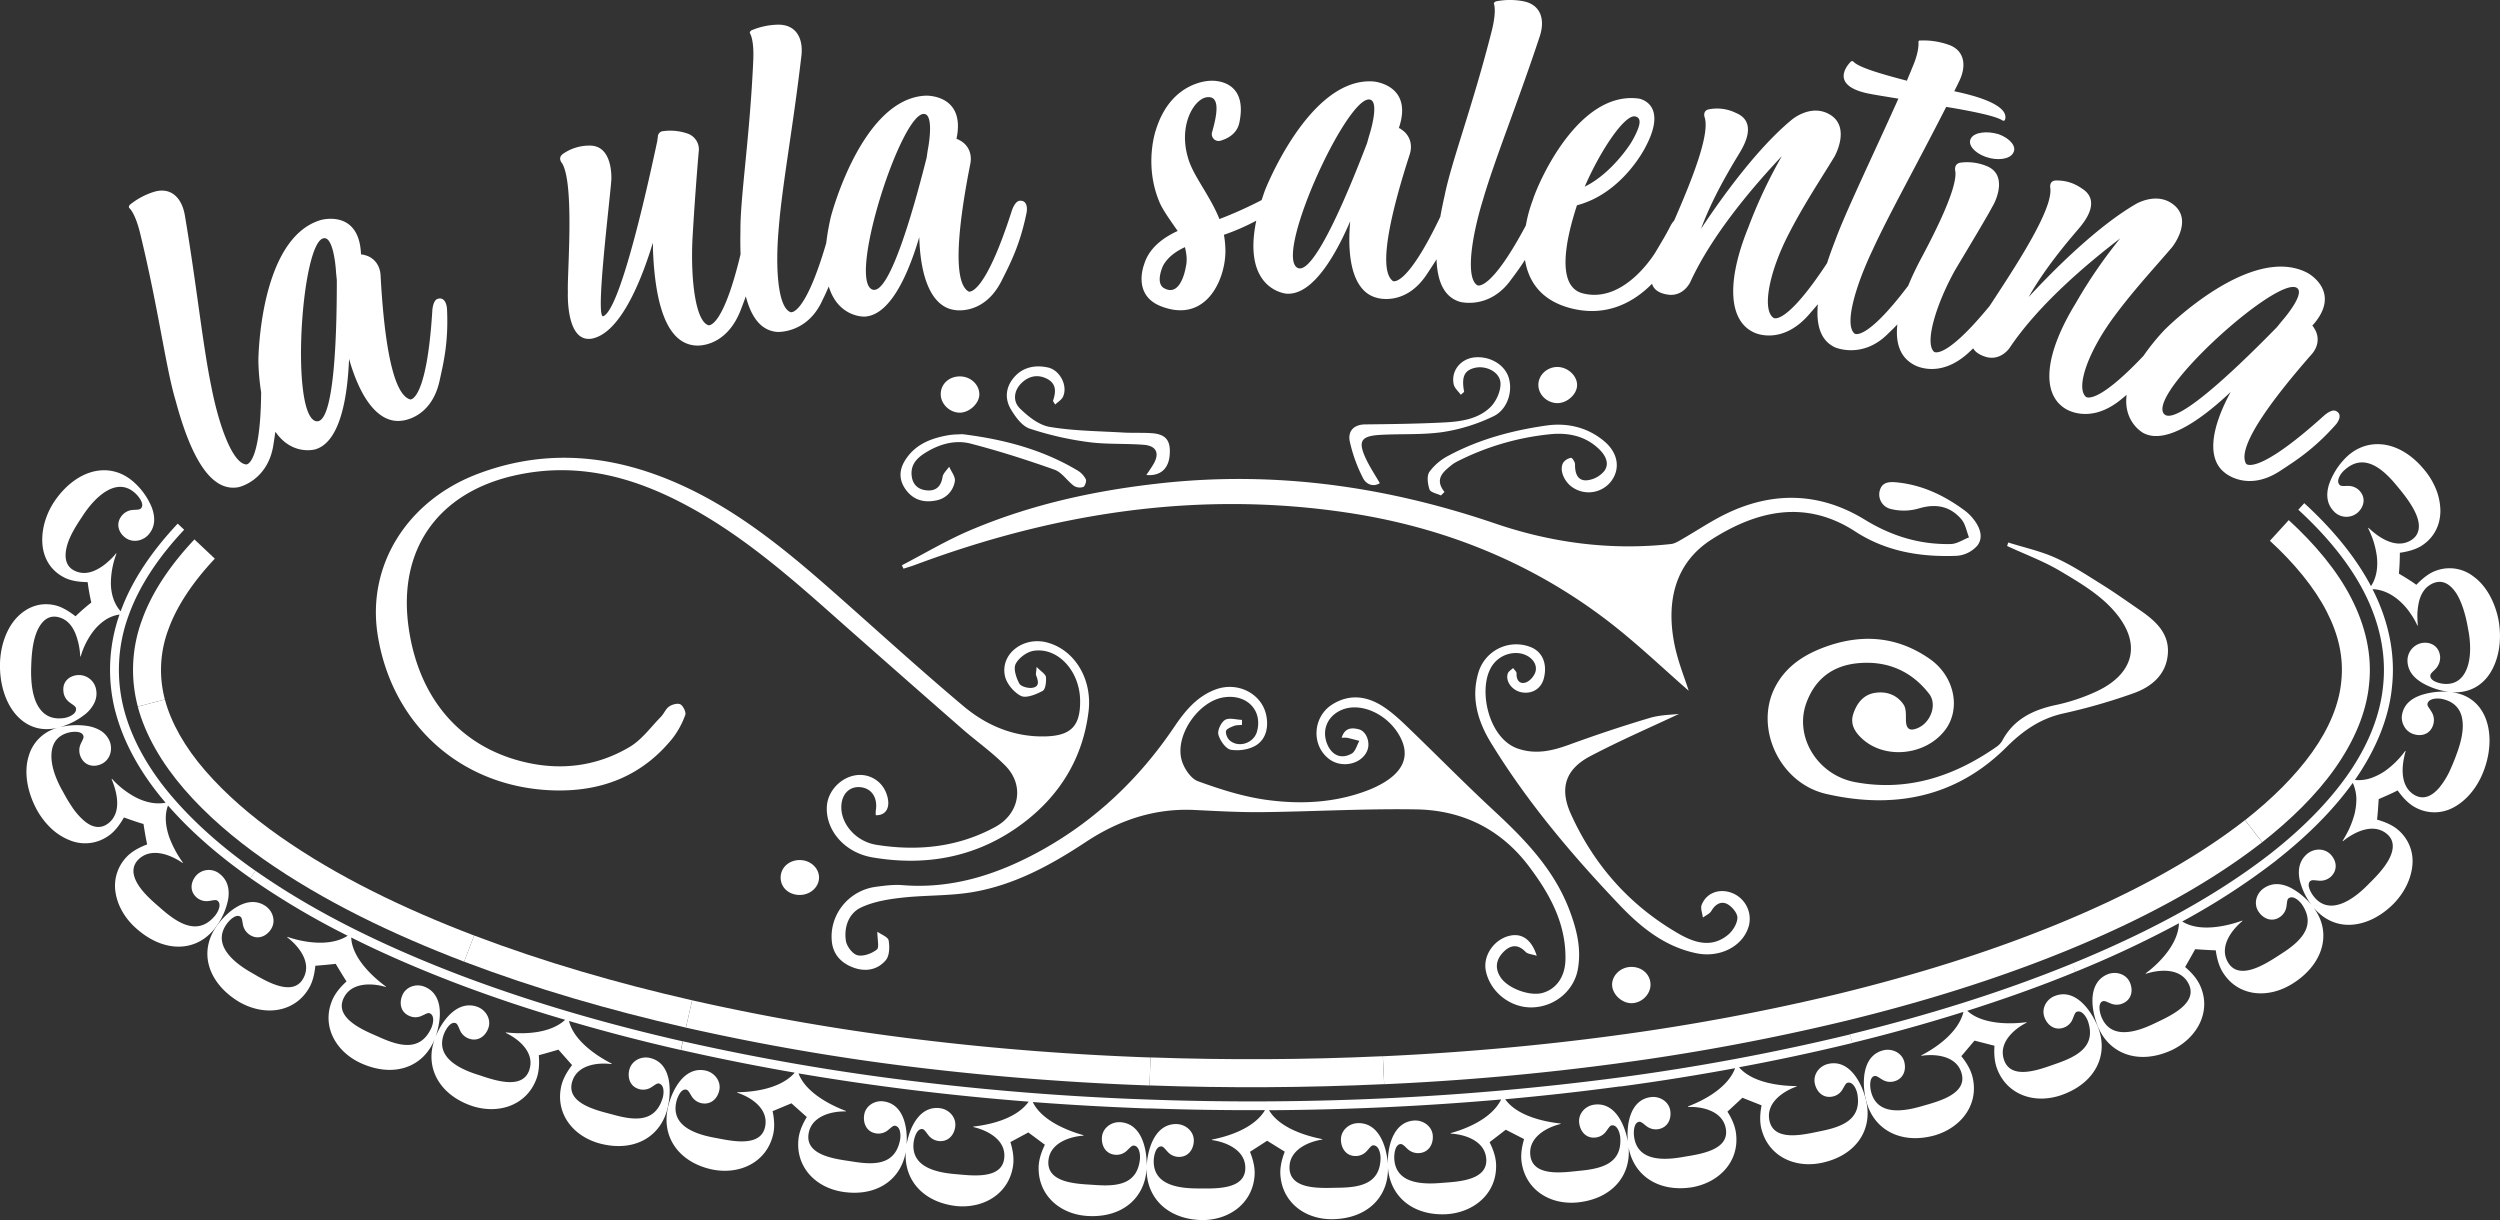 <?xml version="1.0" encoding="UTF-8"?> <svg xmlns="http://www.w3.org/2000/svg" viewBox="0 0 1501.17 732.63"><rect x="0" y="0" width="1501.17" height="732.63" fill="#333333" stroke="none"/><defs><style>.a{fill:#fff;}</style></defs><title>logo la ula salentina bianco Risorsa 1</title><path class="a" d="M226.75,381c8.49,54.34,50.49,91.8,105.35,93.59,28.83.94,53.42-8.47,71.83-31.37a51.62,51.62,0,0,0,7.55-13.92c.62-1.63-1.27-5.44-2.88-6.33s-5,0-6.8,1.27c-2.09,1.43-3.11,4.31-4.95,6.19-6.06,6.16-11.4,13.68-18.62,18C358,460.47,335.71,463,313,457.11c-37.77-9.72-61.88-38.89-67.67-80.58-6.44-46.34,17.37-80.24,62.82-90.82,34.68-8.08,66.73-1,97.73,14.47,36.29,18.11,66.45,44.44,96.45,71.11q37.67,33.33,75.52,66.43c8.61,7.51,18.07,14.11,26,22.24,11.45,11.74,8.26,28.71-6.23,36.6-22.41,12.2-46.5,14.65-71.26,10.74-12.3-1.94-21.18-12.29-21.18-22.57,0-7.62,4.65-12.6,11.29-12.07,6.87.55,10.72,6.33,9.41,14.1a15.9,15.9,0,0,0,0,2.76c6.69.19,9.28-5.51,6.28-13.27a16.78,16.78,0,0,0-17.9-10.79c-9.25,1.18-17.08,9.34-17.74,18.49-1,14.27,10.37,28,27.37,30.89,33.31,5.68,64.42-.51,91.42-21.32,21.62-16.66,35-38.87,38.33-66.31,2.37-19.54-8.43-37-24.79-41.39-14.17-3.83-28.16,6.61-25.46,19.92.94,4.66,5.37,10,9.66,12.14,3.15,1.53,9.07-.9,13-3,1.77-.93,2.27-5.53,2-8.33-.17-1.74-2.83-3.23-5.59-6.1-.24,3.22-.61,4.25-.32,5,1.16,3.12,2.4,6.72-2.07,7.52-2.53.49-7-.69-8-2.51-1.86-3.48-3.67-8.86-2.19-11.78,1.81-3.63,6.76-7.29,10.81-7.9,14.59-2.2,27.6,12.15,27.89,29.65.25,15.33-5.3,21.26-20.54,21.74-18.66.57-35.08-6.22-49-17.73-25.3-21.24-49.74-43.51-74.48-65.4-29.34-26-59.1-51.23-95.24-67.68-40.09-18.24-80.9-22.6-122.67-6.73C244.24,300.82,220.3,339.66,226.75,381Z"></path><path class="a" d="M549.19,339.31c84.15-31.44,170.53-44.92,260.06-31.44,56.59,8.51,108.57,29.07,154.36,63.59,18.41,13.9,35.17,30.11,50.41,43.31-2.4-7.68-6.82-18.25-8.83-29.28-4.58-24.8.71-47.72,22.82-61.72,27.07-17.18,56.21-24,86-4.63,18.63,12.12,39.51,15.48,61.15,14.6a18.22,18.22,0,0,0,12.13-6.08c3.79-4.8,1.72-10.72-1.92-15.47a28.22,28.22,0,0,0-5.64-5.65c-11.89-8.78-24.78-15.07-39.72-16.78-4.67-.54-9.4-.77-11.09,4.23-.09.29-.18.58-.25.87a8.92,8.92,0,0,0,6.61,10.74,32.07,32.07,0,0,0,16.7-.23c10.29-3.13,18.91-1.56,25.77,6.44,2.45,2.86,3.1,7.2,4.56,10.86-3.62,1.4-7.21,3.92-10.86,4-18.62.42-35.56-4.73-51.62-14.58-26.62-16.33-54.66-17.3-82.81-3.85-9.39,4.48-18.07,10.41-27.13,15.59-2,1.17-4.25,2.58-6.49,2.83-36.07,4-71.49-.69-105.42-12.26-65.15-22.21-131.38-31.71-200-24.33-39.84,4.29-78.57,12.67-115.45,28.36-14.13,6-27.37,13.93-41,21,.35.68.67,1.37,1,2.05C544.75,340.76,547,340.12,549.19,339.31Z"></path><path class="a" d="M541.91,531.5c-5.29-.43-10.71.3-16,1-16.27,2.16-28,16.71-26.43,32.78.8,8,5.82,13.17,13.18,15.8s14.45,1.19,19.26-4.56c2.23-2.67,2.35-8,1.67-11.84-.37-2.07-4.4-3.5-6.78-5.22,0,4.7,1.27,9.59-.32,10.74-3.09,2.39-8.12,4.26-11.62,3.39-2.95-.72-6.46-5.39-6.95-8.72-1.22-8.15,1.71-16.46,9.09-19.94s16-4.93,24.24-5.86c14.14-1.62,28.59-1,42.59-3.36,25.08-4.23,47-16.14,68.08-30.07,19.6-13,41.2-20.43,65.2-19.28,13.58.65,27.19,1.45,40.78,1.3,30.85-.35,61.7-2.16,92.52-1.65,27.59.46,50.8,11.79,67.74,34.31,12.47,16.55,22.24,34.23,21.85,55.77-.19,10.43-5.45,17.79-13.75,20.12-7.66,2.14-20.91-2.68-25.29-9.48-3.51-5.44-2.57-10.69,1.87-15.17,4.22-4.23,8.6-4.76,13.22,0,1.3,1.34,3.9,1.42,6.71,2.34-3.14-9.94-9.13-13.81-16.57-11.94-9.35,2.37-15.83,12.08-14,21,2.55,12.51,14.37,22,27.25,21.95,13.85-.08,25.65-9.85,28-22.93,2.24-12.42-.74-24.13-5.05-35.5-9.21-24.34-26.69-42.4-45.37-59.72-17.8-16.5-34.8-33.86-52.31-50.67-4.7-4.52-9.61-9-15.12-12.43-9.44-5.8-19.5-6.93-29.5-.74-11.85,7.36-12.91,24.59-2,32.85,7.6,5.78,19.53,3.13,22.91-5.09,1.95-4.75-.45-11.56-5.05-12.75-4.11-1.06-8.44-1.13-10.34,5.1a18.63,18.63,0,0,1,3.34,0c2.44.54,4.86,1.21,7.29,1.84-1.5,2.65-2.36,6.39-4.61,7.65-6.36,3.55-11.88,1-14.67-5.66-3.56-8.55.25-17.25,9.1-20.76,11.93-4.72,28.58,3.52,35.24,17.52,5.2,10.91,1,20.24-12.54,27.53a62.34,62.34,0,0,1-6.58,3.07c-20,7.88-40.93,8.93-61.71,6.07-14-1.92-27.79-6.33-41.12-11.18-4.26-1.54-8.28-7.57-9.72-12.35-4.44-14.76,9.72-35.52,25-38,13.87-2.25,23.65,7.68,20.16,20.47-1.92,7-11,10.08-16.41,5.35-1.4-1.23-2.53-3.92-2.19-5.61.27-1.31,2.93-2.37,4.72-3.06,1.48-.57,3.22-.44,4.85-.63v-3c-3.46-.15-7.77-1.46-10.16,0s-4.71,6.35-4,8.87c1,3.6,4.49,8.57,7.53,9.06,4.92.83,11.32-.17,15.45-2.9,5.94-4,7.27-11.3,5.62-18.4-3-12.67-17.14-19.65-30-15-11.61,4.2-18.79,13.2-25.41,23-20.58,30.44-46.66,55.3-78.66,73.24C600.21,524.63,572.47,534,541.91,531.5Z"></path><path class="a" d="M1257.08,416a114.62,114.62,0,0,1-22,7.2c-13.89,2.88-25.67,8.34-32.73,21.44a11.48,11.48,0,0,1-3.43,3.74c-25.62,17.86-53.59,27.13-85,21.25-22.69-4.25-36.6-27.34-29.29-47.46,5.33-14.71,16.14-22.73,31.65-24,17.27-1.42,31.62,4.9,42.11,18.47,4.94,6.39.92,17-6.43,20.34-5.31,2.44-7.52.78-7.52-5,0-3,.14-6.67-1.42-8.92-4-5.88-10.29-8.11-17.26-7s-10.84,6.35-12.9,12.54c-2.12,6.37,1.1,11.26,5.74,15.37,13.59,12,37.19,9.62,48.91-5,10.24-12.73,6.4-32.73-8.76-43.31-18.88-13.19-39.51-15.2-61.08-7.81-13.69,4.69-25.61,12.09-32.21,25.6-11.77,24.12,3.21,56.86,31.1,63.27,40.32,9.28,77.85,2.27,108.22-28.06,10-9.95,20.45-17.24,34.38-20.3a352.44,352.44,0,0,0,41.74-12c10.95-3.85,19.91-11.2,20.83-23.85.9-12.41-7.57-19.81-16.85-26.19-7.58-5.21-15.08-10.56-22.88-15.42-9-5.62-18-11.57-27.68-15.92-9-4.07-18.93-6.23-28.44-9.23l-.67,2.1c10.74,5,21.94,9.11,32,15.11,11.13,6.63,22.86,13.55,31.41,23C1286.86,386,1281.83,405.29,1257.08,416Z"></path><path class="a" d="M1050.2,555.65a16.72,16.72,0,0,0-10.94-19.73c-7.38-2.46-14.78.46-17.47,7.46-.82,2.13.44,5,.74,7.6,1.75-1.33,4.16-2.31,5.16-4.08,2.3-4,5.84-6,9.57-4,2.84,1.55,6.12,5.53,6,8.29-.15,3.51-2.78,7.79-5.64,10.15-9.88,8.12-20.24,4.74-29.81-.78-29.26-16.89-50.69-41.13-64.56-71.81-7-15.49-3.23-26.9,11.77-34.76,17.89-9.4,36.51-17.45,53.2-25.31-4.26.54-11.2.51-17.64,2.44-16.22,4.81-32.31,10.21-48.22,16-10.29,3.75-20.23,6.12-31.08,2.34-17.2-6-23.6-34.31-16.26-48.06a17.09,17.09,0,0,1,17.68-9.09c6,1,10.63,5.74,9.36,10.85-.66,2.65-3.39,5.82-5.89,6.65-3.52,1.19-5.73-1.28-5.52-5.45.06-1-1.35-2.15-2.09-3.23-1.1,1.09-2.77,2-3.19,3.3-1.55,4.85,2.83,10.42,8.61,11.34,6.36,1,11.6-2.45,13.11-8.67,2.14-8.83-1.05-16-8.35-18.69-.68-.25-1.37-.48-2.07-.67a23.65,23.65,0,0,0-29.06,16.57c-4.36,15.07-.12,29,7.64,41.68,21.77,35.58,48.58,67.29,77.24,97.41,12.76,13.4,27.15,25.07,46.15,29C1033,575.38,1047,568,1050.2,555.65Z"></path><path class="a" d="M867.09,253.67c-15.77.81-31.57,1-47.37,1.17-7.05.1-10.41,4.25-9.25,10.1a90.65,90.65,0,0,0,8,22.18c1.62,3.29,5.8,5.71,10.07,3-3-5.16-6.11-9.83-8.43-14.83-4.82-10.39-2.92-13.5,8.71-14.16,12.62-.74,25.43.11,37.84-1.74a107.19,107.19,0,0,0,30.18-9.46c8.71-4.22,11.86-15.76,8.8-24-2.74-7.34-11.26-12.15-20.11-11.34-8.45.78-14.4,8.14-12.61,16.25.5,2.27,2.79,4.15,4.25,6.21l2-1.74c-1.67-9,.05-12.86,6.33-14.41,6.86-1.65,15.33,2.5,15.51,9.35.13,4.79-2.63,10.88-6.14,14.29C887.42,251.76,877.09,253.15,867.09,253.67Z"></path><path class="a" d="M858.3,283.35c-1.68,2.48-1,7.34.09,10.59.63,1.77,4.47,2.42,6.86,3.57l2.12-2.11c-5.86-7.34-1.37-11.59,3.63-15.64a20.66,20.66,0,0,1,3.61-2.45,157.91,157.91,0,0,1,56.12-16.56c10.92-1.13,21.38,1,29.66,9.12,3.69,3.64,6.25,8.54,2.9,13a15.73,15.73,0,0,1-10.53,5.55c-5.68.32-7.09-4.47-7-9.68,0-1.34-1.74-3.93-2.37-3.83a7.3,7.3,0,0,0-4.54,2.66c-2.86,4.17.23,11.87,5.85,15.36a17.1,17.1,0,0,0,22.79-4c5.58-7.5,4.15-16.91-4.12-23.91-10.07-8.5-22.34-11.29-34.86-9.5-20.44,2.92-40.4,8.26-58.76,18.11A32.76,32.76,0,0,0,858.3,283.35Z"></path><path class="a" d="M609.19,226.25c-5.28,5.9-6.07,13-2.17,19.55,2.72,4.56,6.65,10,11.23,11.56a191.1,191.1,0,0,0,35.07,8.06c11,1.51,22.29.8,33.4,1.66,7.86.61,9.81,5.32,5.63,12.05-1.19,2-2.56,3.94-4,6.09,8.33.77,13.4-3.74,14-12,.72-8.61-2.22-12.47-10.61-13.09-5.81-.41-11.67-.06-17.46-.41-14.74-.87-29.62-.95-44.1-3.4-6.46-1.14-12.9-6.27-17.83-11.14-4.24-4.18-3.66-10.57,1-15.13,4.37-4.27,9.76-5.47,15.37-2.58,5.78,3,5.33,7.94,3.6,13.15-.09.31.41.79,1.27,2.31,1.71-1.62,3.74-2.78,4.61-4.51,3.2-6.45-1.56-16.16-9-17.77S614.47,220.35,609.19,226.25Z"></path><path class="a" d="M543.16,276.94c-3.43,5.77-3.22,11.6.68,17,4.45,6.14,10.65,8.05,18,6.61a13.82,13.82,0,0,0,11.51-11.63c.48-2.59-2.17-5.76-3.39-8.66-1.42,2-3.66,4-4,6.16-.87,5.59-3.85,8.45-9.21,8.05s-8.87-3.37-9.36-9.18c-.55-6.59,3.49-10.45,8.32-13.45,8.3-5.16,17.76-7.9,27.14-5.46,17,4.42,33.81,9.79,50.37,15.67,4.45,1.59,7.57,6.7,11.64,9.7a6.71,6.71,0,0,0,5.62.66c1-.42,2.06-3.5,1.51-4.64a13.06,13.06,0,0,0-4.87-5.21c-21.35-12.79-44.86-18.86-69.35-21.86-2.66.18-5.37.14-8,.58C559,263.11,549.16,266.86,543.16,276.94Z"></path><path class="a" d="M968,591.19c0,5.56,5.48,11,11.31,11.2,6.3.18,11.87-5.27,11.78-11.26s-5-10.54-11.5-10.54C973.37,580.58,968.08,585.42,968,591.19Z"></path><path class="a" d="M588.07,236.94c.07-5.86-5-10.75-11.36-10.92-6.76-.19-12,4.62-11.83,10.91.13,5.82,5.47,10.87,11.47,10.87C582,247.82,588,242.28,588.07,236.94Z"></path><path class="a" d="M947,230.83c-.23-5.58-5.9-10.49-11.9-10.49-6.25.06-11.4,4.93-11.37,10.83S929,242,935.1,242.07,947.27,236.41,947,230.83Z"></path><path class="a" d="M491.81,527.22c.19-5.71-4.91-10.67-11.33-10.79s-11.54,4.22-11.73,10.21,4.6,10.61,11.15,10.76C486.28,537.55,491.61,532.93,491.81,527.22Z"></path><path class="a" d="M1402.13,461.31c11.37-16.15,18.86-33.38,20.45-50.61h0c1.85-17.29-2.08-34.64-10.67-51.44s-22-32.64-37.59-46.94L1363,324.73c14.51,13.33,26.56,27.82,34,42.26s10.33,28.16,8.88,42c-1.24,13.76-7.22,28.25-17.44,42.62s-24.32,28.25-40.39,40.88l10.38,13.21C1375.4,492.31,1390.76,477.47,1402.13,461.31Z"></path><path class="a" d="M1471.55,415.57c9,.89,17.33-2.4,22.86-10.17s8.42-20.06,5.72-33.91c-2.33-10.93-7.71-20.07-14.56-25.07a23.32,23.32,0,0,0-22.26-3.94c-4.13,1.32-8.16,4.29-12.38,8.68-3.37-2.47-7-4.64-10.46-6.71.36-4.11.56-8.27.56-12.53,6-.87,10.7-2.4,14.21-5,6.62-4.76,10-11.73,10.14-19.95a36,36,0,0,0-2.35-12.52,43.69,43.69,0,0,0-7.11-12.11c-7.83-9.65-17.07-14.75-25.76-15.52s-16.58,2.46-22.82,9.31a42.15,42.15,0,0,0-8.94,15.06c-1.64,5.63-1.41,11.28,3,15.85a10.32,10.32,0,0,0,14.13.92c4-3.48,5.3-8.92,1.3-13.29a9.3,9.3,0,0,0-7.07-2.89c-2,0-3.93.27-4.77-.5-2.7-2.53.79-7.32,2.79-9,11.42-10.38,22.52-1.57,31.73,9.76,3.52,4.22,8.77,10.67,11.41,17.08s2.28,12.68-4.36,15.94c-8.69,4.18-18.35-2.39-24.35-8.14l-.23.18a68.28,68.28,0,0,1,3,7.25,53.35,53.35,0,0,1,2.17,9.23c.87,6.49,0,13.29-3.45,18.35-9.73-18.32-23.88-35-40.06-49.79l-3.58,3.93c16.1,14.79,30.12,31.35,39.39,49.3S1433,392.55,1431,411.55h0c-1.79,19-9.87,37.65-22,54.68s-27.94,32.41-45.41,46.15c-35.25,27.41-76.59,48.72-119.41,66.26h0c-42.94,17.53-87.78,31.26-133.3,42.43l1.27,5.17Q1146,618,1179,607.61c-3.09,12.72-17.26,22-25.34,26.09l.08.28c8.41-1.29,20,0,23.62,9,5.43,13.56-13,18.27-22.57,21-11.23,3.38-27.66,6.38-31.32-8.62-.59-2.37-1.21-8.43,2.08-9.25,1.23-.29,2.71,1,4.44,2a9,9,0,0,0,7.36,1.21c5.51-1.45,7.48-6.73,6.08-11.86-1.48-5.4-7.43-8.14-12.69-6.75-12.55,3.21-12.81,19.38-10.3,29.73,4.31,18,21,26.89,41.19,21.34,16.07-4.67,26.41-18.43,23-34.21-.85-4.25-3.12-8.66-6.92-13.36l7.91-9.35,12,3.07c-.42,6,.25,10.92,2,14.92,6.26,14.86,22.51,20.26,38.42,14.63,20.15-7.14,28.59-24.23,21.47-41.33-4-9.7-13.47-22.84-25.61-18.12-5.08,1.91-8.21,7.52-6.28,12.78,1.84,5,6.37,8.2,11.72,6.2a8.9,8.9,0,0,0,5.29-5.29c.81-1.85,1.28-3.73,2.34-4.15,3.44-1.34,6.29,3.85,7,6.35,4.57,14.72-7.16,20.64-19.71,24.94-9.49,3.32-27.94,10.62-31.32-3.89-2.2-9.43,6.53-17.15,14-20.91l-.09-.27c-8.56,1.16-26.18,1.78-35.56-6.84,21.91-7,43.7-14.66,64.91-23.39l-2-4.91,2.09,4.88a632.26,632.26,0,0,0,62.1-29.15c-.43,13-12.7,24.72-20,30.1l.14.26c8.08-2.64,19.7-3.45,24.92,4.69,7.85,12.35-9.84,20.4-19,24.74-10.71,5.29-26.74,10.77-32.58-3.49-.93-2.26-2.45-8.15.69-9.45,1.16-.5,2.81.5,4.68,1.26a9.26,9.26,0,0,0,7.49,0c5.26-2.3,6.34-7.89,4.13-12.71-2.33-5.12-8.56-6.77-13.56-4.65-11.79,5.14-9.7,21-5.7,30.94,6.88,17.16,25,23.53,44.57,14.45,15.47-7.44,23.55-23.16,17.24-38-1.62-4-4.69-7.93-9.31-11.84,2-3.58,4.07-7.08,6-10.7,4.09.24,8.26.54,12.39.67.82,6,2.42,10.7,4.92,14.25,9,13.31,26.57,15.14,41.57,5.51,9.44-6,15.39-14,17.37-22.33,1.92-8,.15-16.06-5.18-23.19,5.69,6.84,13.19,10.54,21.4,10.44,8.5-.1,18.05-4.06,26.5-12.46,6.66-6.71,10.69-15.14,11.45-23a24.53,24.53,0,0,0-7.74-20.84c-3.13-3-7.57-5.19-13.45-6.87.51-4.1.72-8.32,1-12.32,3.72-1.63,7.64-3.28,11.37-5.22,3.59,5,7.11,8.45,11,10.4a23.84,23.84,0,0,0,22.37-.08c7.23-3.74,14-11.17,18-21.26,5.08-12.76,4.77-25.19.86-33.76S1480.67,416.51,1471.55,415.57Zm-39.61,84.2c6.08,4,5.75,9.91,2.76,15.81s-8.6,11.48-12.43,15.27c-8.84,9.19-23.39,19.57-32.94,7.43-1.55-1.9-4.65-7.14-2-9.29,1-.79,2.9-.34,4.9-.19a9.5,9.5,0,0,0,7.26-2.26c4.36-4,3.67-9.58,0-13.43-3.89-4.06-10.28-3.72-14.28-.23-4.76,4.17-5.5,9.8-4.32,15.56a40.79,40.79,0,0,0,7.06,14.92A41.38,41.38,0,0,0,1375.32,533c-5.29-2.58-10.93-3.21-16.2.51-4.33,3.14-6.06,9.21-2.93,13.9,2.93,4.41,8.17,6.49,12.93,3.16a9.23,9.23,0,0,0,3.86-6.5c.33-2,.29-3.93,1.21-4.63,2.93-2.24,7.09,2,8.43,4.22,8.38,13-1.86,22.22-13.48,29.51-8.73,5.71-25.79,16.92-32,3.33-4-8.76,2.95-18.15,9.38-23.47l-.15-.24c-8.15,3-25.17,7.36-36,.53a416.25,416.25,0,0,0,56.55-36.73l0-.05c17.48-13.76,33.43-29.18,45.85-46.44a24.4,24.4,0,0,1,2.15,9.28,37.9,37.9,0,0,1-1.16,9.66,59.45,59.45,0,0,1-3.24,8.86,77.28,77.28,0,0,1-3.86,7l.21.2C1413.44,499.77,1423.88,494.54,1431.94,499.77Zm42.78-45.9c-1,2.81-2.43,6.14-4,9.62a49.68,49.68,0,0,1-6,9.47c-4.66,5.41-10.26,8-16.26,3.51-7.6-5.82-6.24-17.51-3.94-25.46l-.27-.12A52.8,52.8,0,0,1,1432.07,463a37,37,0,0,1-8.7,4.33,22.62,22.62,0,0,1-9.31,1c12-17.29,20.47-36.52,22.29-56.29h0c2.11-19.81-2.32-39.83-11.72-58.25,6.39.15,12.33,3.35,17,7.77a39.32,39.32,0,0,1,6,7.13,42,42,0,0,1,3.91,6.91l.29-.06c-.19-2.13-.28-4.43-.28-6.76a42.37,42.37,0,0,1,.86-7c1-4.54,3.25-8.76,7.47-11,6.47-3.47,11.52-.07,15.34,5.93,3.66,6.08,5.72,14.6,6.72,20.6,1.45,6.94,2,15.69-.1,22.51s-6.57,11.39-14.2,10.82c-2.41-.17-8.41-1.47-8.3-4.93,0-1.35,1.69-2.49,3.1-4a10,10,0,0,0,2.78-7.39c-.54-6.19-5.49-9.05-10.81-8.24a10.73,10.73,0,0,0-8.79,11c.28,6,3.87,10,9,13.05a42.45,42.45,0,0,0,16.52,5.36,43.07,43.07,0,0,0-17.17,1.84c-5.63,1.91-10,5.1-11.45,11a10.22,10.22,0,0,0,.84,7.32,9.8,9.8,0,0,0,5.66,5.08c5,1.76,10.52.12,12.13-5.88a9.27,9.27,0,0,0-1.3-7.75c-1-1.75-2.42-3.18-2.25-4.34.59-3.67,6.54-3.64,9.06-3,7.44,1.68,11.15,6.43,11.94,12.74C1479.51,438.87,1477.53,446.58,1474.72,453.87Z"></path><path class="a" d="M1104.91,596.51h0A1327.79,1327.79,0,0,1,969,621.88c-45.94,6.17-92.24,10.22-138.62,12.37l.77,16.79q70.49-3.13,140.1-12.5h0a1344.67,1344.67,0,0,0,137.65-25.7h0c45.19-11.05,89.65-24.71,132.1-42.05h0c42.33-17.32,83.08-38.38,117.38-65.07L1348,492.49c-32.45,25.27-72,45.84-113.36,62.74S1149.46,585.58,1104.91,596.51Z"></path><path class="a" d="M1097.75,638.85c-5.31,1.2-9.18,6.34-8,11.81,1.15,5.19,5.19,9,10.74,7.75a8.76,8.76,0,0,0,6-4.47c1.07-1.72,1.79-3.52,2.89-3.78,3.61-.85,5.68,4.71,6,7.28,2.38,15.25-9.9,19.37-22.78,21.9-9.75,2-28.78,6.81-30.34-8-1-9.64,8.64-16.16,16.56-18.91l-.07-.29c-8.66,0-26.21-1.57-34.51-11.29q34.23-6.35,68-14.56l-1.27-5.17A1351.27,1351.27,0,0,1,972.35,647q-70.12,9.25-140.84,12.52T690,660.26v0q-70.85-2.43-141-11h0a1384.62,1384.62,0,0,1-138.94-24l-1.15,5.21q34,7.69,68.31,13.63c-8.62,9.9-25.43,11.67-34.5,11.75l-.05.28c8.14,2.63,17.86,9.07,17,18.71-1.29,14.53-19.74,10.4-29.5,8.53-11.51-2-27.48-6.74-24.07-21.74.54-2.38,2.69-8.08,6-7.33,1.24.27,2,2.07,3.09,3.77a9.19,9.19,0,0,0,6,4.36c5.57,1.13,9.69-2.64,10.75-7.87,1.11-5.47-3-10.6-8.31-11.73-12.68-2.67-20.12,11.61-22.51,22-4.19,18,6.73,33.45,27.14,37.54,16.28,3,31.56-4.55,35.73-20.15,1.18-4.18,1.18-9.13-.07-15l11.31-4.72,9.22,8.24c-3.14,5.17-4.8,9.84-5.08,14.17-1.24,16.1,10.47,28.26,26.76,30.76,19.82,3,34.65-6.86,37.74-23.93-1.07,17.28,11,30.42,30.79,32.5,16.39,1.39,30.83-7.58,33.52-23.46.78-4.27.32-9.21-1.47-15L617.48,680l9.94,7.39c-2.66,5.44-3.88,10.22-3.76,14.56.22,16.12,13,27.2,29.34,28.2,20.72,1.28,34.92-10.78,35.53-29.28-.62,18.44,12.81,31.42,33.36,31.75,16.39,0,30-10.12,31.39-26.19.42-4.32-.44-9.18-2.71-14.8l10.3-6.65,10.58,6.57c-2.2,5.65-3,10.52-2.55,14.83,1.52,16,15.12,26.05,31.52,25.7,20.28-.39,33.32-13,33-30.89,1.37,17.82,15.64,29.19,35.79,27.86,16.35-1.35,29.15-12.54,29.15-28.69.08-4.33-1.2-9.12-3.92-14.52l9.72-7.48,11,5.63c-1.73,5.8-2.13,10.75-1.3,15,2.88,15.91,17.28,24.7,33.64,23,20-2.14,31.94-15.6,30.4-33.08,3.13,17.3,18.3,27.12,38.13,24,16.26-2.87,28-15.22,26.5-31.28-.34-4.32-2-9-5.27-14.11l9-8.35,11.51,4.57c-1.16,5.89-1.1,10.85.14,15,4.39,15.53,19.64,22.89,35.87,19.53,20.54-4.3,31.11-19.8,26.64-37.8C1118,650.31,1110.51,635.85,1097.75,638.85Zm-513.3,37.62v.29c8.31,1.87,18.64,7.32,18.64,17,.07,14.59-18.61,12.22-28.47,11.34-11.57-.88-27.87-3.94-26-19.23.29-2.43,1.85-8.31,5.21-7.91,1.26.15,2.2,1.85,3.45,3.44a9.16,9.16,0,0,0,6.42,3.75c5.65.61,9.38-3.61,9.92-8.9.57-5.57-4-10.26-9.43-10.85-12-1.35-18,11.5-19.81,21.82.7-10.32-1.81-24.28-13.86-25.88-5.41-.69-10.84,2.69-11.63,8.25-.75,5.22,1.71,10.24,7.33,11a9,9,0,0,0,7.15-2.12c1.56-1.23,2.88-2.65,4-2.51,3.63.48,3.6,6.41,3,8.94-3.15,15.05-16,14.66-28.93,12.49-9.8-1.48-29.29-3.57-25.62-18,2.39-9.35,13.71-12.24,22.07-12l.05-.29c-8.1-3.06-24-10.56-28.46-22.56q34.32,5.82,68.89,10.05v0q34.59,4.22,69.33,6.92C610,672.2,593.45,675.47,584.45,676.47Zm143.26,7.81v.29c8.45,1.16,19.15,5.73,20,15.38,1.27,14.52-17.51,13.74-27.39,13.67-11.62.08-28.08-1.53-27.54-16.92.08-2.44,1.12-8.44,4.51-8.32,1.27,0,2.35,1.64,3.73,3.11a9.2,9.2,0,0,0,6.71,3.19c5.67.15,9-4.38,9.12-9.71.1-5.57-4.85-9.86-10.32-10-12.95-.3-17.57,15-18,25.65.33-10.57-3-26.16-16-26.78-5.46-.25-10.58,3.69-10.87,9.28-.28,5.3,2.61,10,8.28,10.3a8.92,8.92,0,0,0,6.92-2.7c1.48-1.37,2.67-2.85,3.8-2.85,3.68.13,4.16,6,3.78,8.61-1.84,15.34-14.68,16-27.68,15-9.86-.63-29.41-.94-27.08-15.63,1.53-9.57,12.53-13.35,20.89-13.93v-.29c-8.35-2.3-24.88-8.34-30.42-19.89q34.77,2.65,69.62,3.88v-.08q34.9,1.23,69.83,1.06C752.85,677.88,736.61,682.56,727.71,684.28Zm143.36-3.87v.28c8.5.46,19.53,4.15,21.19,13.69,2.47,14.36-16.34,15.14-26.2,15.88-11.58,1.06-28.13.75-28.85-14.63-.11-2.44.44-8.5,3.83-8.66,1.3-.06,2.52,1.45,4,2.8a9.23,9.23,0,0,0,7,2.63c5.67-.31,8.65-5.1,8.31-10.42-.35-5.57-5.65-9.44-11.1-9.14-12.45.74-16.06,15.22-15.91,25.8-.81-10.45-5.48-24.65-18.07-24.23-5.48.2-10.24,4.54-10.08,10.13.16,5.33,3.42,9.81,9.09,9.61a9,9,0,0,0,6.68-3.26c1.36-1.49,2.43-3.09,3.55-3.15,3.68-.17,4.63,5.68,4.46,8.27-.57,15.44-13.36,17.11-26.36,17.2-9.89.17-29.38,1.47-28.26-13.36.75-9.67,11.4-14.33,19.68-15.59V684c-8.55-1.63-25.53-6.28-32-17.34q34.9-.21,69.73-1.81h0q34.88-1.61,69.64-4.66C895.6,672,879.81,678,871.07,680.41Zm142.55-16v.29c8.5-.34,19.85,2.35,22.37,11.66,3.82,14.1-14.9,16.6-24.68,18.24-11.46,2.1-28,3.23-30.08-12-.37-2.44-.35-8.53,3-9,1.26-.18,2.6,1.22,4.21,2.44a9.18,9.18,0,0,0,7.17,2c5.62-.86,8.15-5.9,7.33-11.15-.87-5.54-6.47-8.89-11.87-8.08-12.18,1.73-14.57,16.26-13.59,26.73-1.8-10.28-7.75-23.8-20.07-22.24-5.42.65-9.81,5.37-9.16,10.94.61,5.28,4.25,9.48,9.88,8.8a8.9,8.9,0,0,0,6.38-3.83c1.27-1.61,2.15-3.32,3.27-3.46,3.65-.48,5.11,5.26,5.17,7.86.77,15.44-11.81,18.22-24.81,19.44-9.85,1-29.2,4-29.32-10.94-.07-9.66,10.15-15.26,18.29-17.19v-.29c-8.61-.89-25.92-4.11-33.28-14.58q34.71-3.09,69.21-7.74l0,.1q34.59-4.65,68.85-11C1037.27,653.68,1022.1,661.13,1013.62,664.36Z"></path><path class="a" d="M831.13,651l-.78-16.79c-46.43,2.13-93,2.37-139.49.74l-.59,16.81Q760.67,654.26,831.13,651Z"></path><path class="a" d="M690.26,651.8l.59-16.81C644.39,633.35,598,629.81,552,624.2a1354.25,1354.25,0,0,1-136.39-23.55l-3.74,16.4A1374.63,1374.63,0,0,0,550,640.89Q619.86,649.31,690.26,651.8Z"></path><path class="a" d="M415.59,600.65c-44.78-10.21-88.81-22.92-130.89-38.91l-6,15.71c43,16.33,87.74,29.24,133.16,39.6Z"></path><path class="a" d="M390.34,635.28c-5.29-1.26-11,1.56-12.43,7-1.31,5.16.61,10.38,6.13,11.76a9,9,0,0,0,7.34-1.36c1.71-1.08,3.17-2.34,4.27-2.08,3.58.85,3,6.75,2.09,9.2-4.68,14.67-17.51,12.91-30.18,9.36-9.6-2.55-28.91-6.84-23.6-20.76,3.46-9,15-10.54,23.3-9.44l.08-.28c-7.74-3.91-22.68-13.17-25.68-25.62q33.27,9.77,67.13,17.44l1.19-5.19c-45.74-10.44-90.83-23.44-134.29-39.94h0c-43.32-16.6-85.38-36.64-122.26-62.48l-3.09,4.38a470.25,470.25,0,0,0,58.43,34.62c-11,7.05-27.58,3.68-36.15.68l-.16.25c6.76,5.16,14.06,14.26,10.37,23.16-5.62,13.57-22.42,3.59-31.31-1.64C141,578.5,127.13,567.65,136,555c1.39-2,5.51-6.48,8.33-4.57,1.06.67,1.13,2.67,1.53,4.67a9.36,9.36,0,0,0,4.16,6.27c4.87,3.17,10.13.85,12.87-3.66,2.92-4.83.81-10.89-3.68-13.83-10.63-6.87-22.89,3.46-29.08,12.13-5.36,7.59-6.88,16-4.54,24.12s8.54,15.8,18,21.48c15.29,8.78,32.76,6.32,41.35-7.3,2.41-3.63,3.83-8.4,4.41-14.4,4.1-.34,8.16-.69,12.23-1.15,2.13,3.5,4.25,7.1,6.5,10.57-4.5,4.07-7.43,8.08-8.93,12.15-5.84,15,2.53,30.33,18.16,37.19,19.7,8.63,37.37,1.93,43.92-15.26-6.59,17.16,2.36,34,22.34,40.73,16,5.13,32.23-.51,38.23-15.51q2.5-6,1.72-15,5.91-1.6,11.79-3.35l8.22,9.27c-3.68,4.79-5.9,9.21-6.68,13.49-3.12,15.84,7.31,29.29,23.39,33.61,20.38,5.36,36.78-3.83,40.78-21.91C403.29,654.56,403.09,638.28,390.34,635.28Zm-86.55-15.35-.1.28c7.71,3.63,16.58,11.21,14.58,20.63-3,14.28-21,7.94-30.5,4.76-11.27-3.44-26.64-10.41-21.17-24.8.9-2.29,3.82-7.63,7-6.44,1.19.44,1.69,2.33,2.55,4.16a9.2,9.2,0,0,0,5.42,5.13c5.37,1.94,10-1.39,11.7-6.39,1.81-5.28-1.57-10.87-6.68-12.71-12.06-4.28-21.37,8.51-25.24,18.48,3.62-9.83,5.58-25.72-6.41-30.52-5-2.06-11.14-.07-13.33,5.08-2.08,4.91-1,10.33,4.34,12.51a8.8,8.8,0,0,0,7.47-.23c1.86-.81,3.5-1.87,4.55-1.45,3.43,1.34,2,7.09.76,9.4-6.71,13.88-19.32,10.25-31.46,4.72-9.26-4-27.88-11.63-20.26-24.43,4.93-8.26,16.59-7.88,24.59-5.46l.12-.26c-7-5.12-20.27-16.66-20.84-29.47,20.35,10.23,41.46,19.23,62.91,27.45h0q32.29,12.27,65.58,22C329.69,621.29,312.79,620.93,303.79,619.93Z"></path><path class="a" d="M110.56,473.82c13.36,15.48,29.8,29.56,47.75,42.17h0c36.05,25.25,77.54,45.07,120.38,61.47l6-15.71c-41.95-16-82.35-35.43-116.68-59.53-17.14-12-32.46-25.3-44.7-39.37S102.7,434,99,420l-16.27,4.32C87.29,441.45,97.2,458.34,110.56,473.82Z"></path><path class="a" d="M104.14,479.32c-14-16.13-24.58-34.13-29.58-52.88l-5.12,1.36c5.16,19.43,16,37.86,30,54.21-6.28,1.21-12.93-.5-18.62-3.6a52.11,52.11,0,0,1-13.57-10.75l-.25.15c3.25,7.76,6,19.13-1,25.76-5.3,4.91-11.1,3.3-16.1-1.26A40.8,40.8,0,0,1,43,484.14a95.74,95.74,0,0,1-5.11-8.62c-3.41-5.84-6.74-13.55-7-20.56s2.3-12.74,9.74-14.91c2.38-.7,8.26-1.51,9.43,1.74.48,1.23-.67,2.85-1.52,4.75a9.38,9.38,0,0,0-.14,7.81c2.4,5.64,8.17,6.64,12.85,4.25,5.06-2.6,6.47-8.65,4.66-13.37a13.87,13.87,0,0,0-5.17-6.31A22.21,22.21,0,0,0,53,436a42.61,42.61,0,0,0-17.09.67A43.49,43.49,0,0,0,51,429a19.88,19.88,0,0,0,5.34-6.34,12.8,12.8,0,0,0,1.47-8,10.54,10.54,0,0,0-10.42-9.32c-5.25.07-10,3.58-9.31,9.76A9,9,0,0,0,42,421.91c1.66,1.27,3.37,2.13,3.58,3.27.81,3.66-4.75,5.72-7.34,6-7.61,1.05-12.55-2.06-15.68-7.71s-4-13.65-3.87-21.65c.14-6.09.51-15.17,3.28-22.09s7.46-11.26,14.46-8.74c4.51,1.6,7.31,5.47,9,9.78a43.07,43.07,0,0,1,2.74,13.41h.28a46.72,46.72,0,0,1,7.68-15.29,31.42,31.42,0,0,1,7-6.57A21.38,21.38,0,0,1,71.76,369a100.08,100.08,0,0,0-2.35,58.81l5.15-1.36a94.36,94.36,0,0,1,2.6-56.68c6.59-18.54,18.67-36,33.43-51.68l-3.89-3.66c-14.86,15.82-27.32,33.51-34.24,52.64-4.24-4.69-6-11.26-5.87-17.69a51.21,51.21,0,0,1,3.35-16.95l-.24-.16A34.9,34.9,0,0,1,65,337.15a30.22,30.22,0,0,1-5.62,4.17c-4,2.34-8.52,3.62-13.09,2-6.86-2.34-7.87-8.35-6.19-15.08s6.33-13.62,9.44-18.32C56.77,298.66,70,285.65,81.35,296.3c1.8,1.65,5.65,6.35,3.35,8.9-.81,1-2.81.82-4.81,1a9.22,9.22,0,0,0-6.81,3.53c-3.76,4.65-1.93,10.21,2.37,13.27,4.55,3.23,10.72,1.72,14-2.28,4-4.84,3.71-10.49,1.71-16a41.27,41.27,0,0,0-10-14.49c-6.7-6.39-15-9-23.6-7.39s-17.74,7.69-24.89,18.23c-5.61,8.41-8,18.11-7.13,26.41s5.25,15.08,12.33,18.9c3.76,2.17,8.69,3.07,14.76,3.17q.79,6.18,2.2,12.25a116.19,116.19,0,0,0-9.48,8.27c-4.85-3.77-9.2-6.14-13.49-6.86-7.9-1.46-15.45,1.16-21.46,7.32S.42,386.69,0,398C-.39,412.28,4.29,424,11,430.63s15,8.49,23.72,6.34A24.51,24.51,0,0,0,17.2,454.11c-2.77,9-1.23,20.93,5.09,32.44a45.69,45.69,0,0,0,9.13,11.52,35.2,35.2,0,0,0,11,6.69,24.17,24.17,0,0,0,22.16-2.49c3.67-2.33,6.83-6.13,9.83-11.4,4,1.38,7.76,2.78,11.76,3.9.62,4.05,1.3,8.21,2.19,12.28-5.67,2.13-9.92,4.74-12.78,8a24.93,24.93,0,0,0-6.14,21.19c1.24,7.65,5.7,15.53,12.7,21.53,8.78,7.73,18.29,11.14,26.78,10.61s15.86-4.82,21.18-12.4A41.11,41.11,0,0,0,137,540c.92-5.78-.08-11.41-5.17-15.34a10.27,10.27,0,0,0-14.15,1.19c-3.41,4.08-3.85,9.63.69,13.3a9.15,9.15,0,0,0,7.36,1.81c2-.27,3.85-.84,4.77-.17,3,2.16.15,7.36-1.59,9.29-10,11.78-21.76,4.72-32.3-4.6-4-3.47-10.12-8.56-13.66-14.24S78.52,519.63,84.36,515c7.56-5.89,18.45-1.56,25.28,3.19l.19-.22a64.18,64.18,0,0,1-8.2-15.29c-2.16-6.29-3-13.11-.75-19,14.19,16.26,31.18,30.7,49.48,43.58l3.08-4.35C135,510,118.13,495.45,104.14,479.32Z"></path><path class="a" d="M101,378.25c5-14.17,14.94-28.94,28-42.79L116.75,323.9c-14.19,15.07-25.6,31.63-31.6,48.71a86,86,0,0,0-2.39,51.67L99,420A69,69,0,0,1,101,378.25Z"></path><path class="a" d="M84,139.49c11.12,45.44,15.51,81.24,21.41,100.91,9.3,34.71,21.44,55.39,38,52.1,0,0,17.86-3.92,20.86-26.11.38-2.32.74-4.69,1.07-7.17,10.1,14.69,24,10.6,24,10.6,16.19-4.74,19.51-35.78,20.26-54.33,6.82,24,17.74,38.72,31.35,37.16,0,0,17.92-.9,23-24,2.39-10.93,5.45-23.21,4.45-43.38,0,0-.43-7.28-5.44-5.86-3.1.75-3.37,7.19-3.37,7.19-3.39,54.57-13.19,53.26-13.19,53.26-11.95-3.11-16.2-43.75-17.86-74.11-.2-6.66-4.2-11.55-10.2-12.73a2.69,2.69,0,0,0-1.56-.18c-1-27.6-24.26-20.69-24.26-20.69-37,11.14-37.37,84.39-37.37,84.39a136.1,136.1,0,0,0,1.66,19c-.36,43.76-8.88,43.34-8.88,43.34-8.31-.45-16.6-23.66-21.1-47.05-5.11-24.7-8.74-60.47-15.74-102-1.79-11.52-8.8-17.63-18.63-14.63A43.18,43.18,0,0,0,77.94,123c-.49.58-.83,1.51-.22,2C79.08,126.29,81.63,130.14,84,139.49Zm110.29,3.6c5.19-1.13,7.11,13.47,7.52,20.78.15,1.44.3,2.88.44,4.32,0,22.8-.51,89.33-13.06,84.55C174.35,246.9,181,145.65,194.25,143.09Z"></path><path class="a" d="M341,175.05s-1.48,30.68,14.15,28.32c15.55-2.69,28.23-29.16,36.91-57.69-.06,1.44.14,2.48,0,3.58,1.27,35.5,9.13,57.21,25.77,58.21,0,0,17.54,1.91,26.68-20.63,1.09-2.84,2.22-5.77,3.33-8.92,3.31,12.91,9.31,20.58,18.77,21.39,0,0,18.25,1.24,27.32-19.23,1.34-2.65,2.55-5.34,3.71-8.06,5.73,18.67,21.35,18.09,21.35,18.09,16.87-.61,27.71-29.89,33-47.69.71,25,7.68,41.89,21.26,43.72,0,0,17.62,3.53,28.21-17.61,5-10,11-21.21,15-41,0,0,1.4-7.19-3.94-7-3.15,0-5,6.14-5,6.14-16.69,52.07-25.86,48.4-25.86,48.4-10.82-6-5-46.39.89-76.23,1.47-6.5-1.22-12.22-6.76-14.84a2.61,2.61,0,0,0-1.47-.56c5.78-27-18.45-26-18.45-26-38.6,1.72-56.94,72.64-56.94,72.64A144.2,144.2,0,0,0,496.12,146c-13,44.35-21.37,41.45-21.37,41.45-7.84-2.76-9.3-27.37-7.08-51.09,2-25.11,8.59-60.4,13.48-102.28,1.5-11.57-3.52-19.34-13.8-19.27a43.13,43.13,0,0,0-16.15,3.42c-.66.45-1.25,1.24-.8,1.89.93,1.67,2.3,6,1.93,15.67-2.06,46.74-7.87,82.33-7.72,102.87q-.15,7.35.07,14c-10.8,45.12-19.3,42.63-19.3,42.63-7.63-2.43-10.63-26.51-9.63-50.66,1.08-19.88,3-44.58,3.79-53.31a10.07,10.07,0,0,0-6.85-11.17,31.66,31.66,0,0,0-15.27-1.28,3.5,3.5,0,0,0-2.34,2.61c-.13,1.1-.29,2.2-.43,3.3-3.89,18.25-21.4,100-32.21,105-5.36,3.56,3.7-68.31,4.64-81.73.21-4.33-.22-21.05-13.36-20.61a27.39,27.39,0,0,0-15.5,4.84c-3.8,2.54-.63,5.85-.63,5.85C345.11,110.94,340.48,165.48,341,175.05ZM554.85,68.42c5.31.19,3.6,14.81,2.19,22l-.63,4.29h0C550.83,116.77,534,181.19,523,173.42,510.08,164.17,541.39,67.64,554.85,68.42Z"></path><path class="a" d="M696.77,183.76c28.58,11.43,40-18.24,39-35.06a54,54,0,0,0-.85-7.71,131,131,0,0,0,19.43-8.48c-8.61,41.63,18,43.81,18,43.81,16.81,1.39,31.05-26.4,38.41-43.45-2.25,24.87,2.65,42.51,15.92,45.93,0,0,17.11,5.6,30.11-14.14,1.86-2.81,3.81-5.73,5.8-8.95.49,13.75,4.8,22.77,14.08,25.53,0,0,17.66,4.91,30.66-13.3,2.73-3.63,5.54-7.43,8.37-11.88,2,12.16,8.88,23.9,26.71,28.81,23,6.28,39.63-4.37,49.59-14.49,1.33,4.51,5.94,6.17,10.44,6.64,8.77.64,12.53-7.65,12.53-7.65,12.92-28.19,37.19-56.75,55-75.65a293.59,293.59,0,0,0-20.1,42.69c-13.71,33.73-11.59,56.77,3.72,63.39,0,0,15.84,7.76,32.11-10.32,1.88-2.17,3.85-4.4,5.87-6.82-1.18,12.93,1.85,22,10.32,25.92,0,0,16.72,7.44,32.27-8.66,1.77-1.66,3.47-3.37,5.14-5.12-1.28,11.77,2,19.91,9.87,24.19,0,0,15,9.23,32.93-7.23l2.72-2.59c1.63,2.79,4.91,4.4,8.24,5.3,8.61,2.05,13.61-5.53,13.61-5.53,17.24-25.74,45.8-50,66.43-65.79a293.35,293.35,0,0,0-26.68,38.9c-19,31.08-20.56,54.16-6.56,63.16,0,0,14.35,10.22,33.35-5,1.23-1,2.49-2.05,3.77-3.12-2.11,16.46,10,22.9,10,22.9,14.9,8,39-11.92,52.49-24.65-11.91,21.94-14.4,40.08-3.59,48.48,0,0,13.47,11.95,33.25-1.05,9.35-6.14,20.1-12.81,33.53-27.89,0,0,4.82-5.51.19-8-2.73-1.63-7.43,2.78-7.43,2.78-40.6,36.62-46.69,28.84-46.69,28.84-6.35-10.6,19.08-42.6,39.08-65.46,4.53-4.87,5.09-11.17,1.61-16.22a2.7,2.7,0,0,0-1-1.22c18.56-20.45-2.88-31.76-2.88-31.76-34.24-17.91-85.73,34.17-85.73,34.17a133.43,133.43,0,0,0-12.73,15.68c-28.79,30.42-34.61,24.56-34.61,24.56-6.25-5.73,1.6-27.53,17.31-48.6,11.87-16,24.87-29.9,34.43-41.15,0,0,12.32-15.17,1.82-24.86-10.27-9.25-23.63-1.06-23.63-1.06-22.76,13.25-48.28,38.5-64.28,55.8,12.16-21.49,30.33-41,31.75-43.15,2.53-3.23,11.55-15.07.18-22.07a25.44,25.44,0,0,0-15.78-4.77c-3.77.24-3.19,4.12-3.19,4.12,2.33,12.94-22.17,49.45-36.32,71.14-27.18,33.16-33.47,27.57-33.47,27.57-5.86-5.46,1.6-29.24,12.79-49.24,9.4-15.72,19.4-32.37,22.22-37.81,2.39-3.74,9.14-19-2.93-24.26a30.52,30.52,0,0,0-16.07-2.25c-4.51.67-3.17,5.35-3.17,5.35,1.17,9.73-11.4,35.14-21,53q-4.34,8.28-7.32,15.56c-25.69,34-32.19,28.74-32.19,28.74-6.42-5.29.67-28.89,10.91-50.4,9.26-20.28,25.27-48.82,44.11-85.73,15.94,2.62,30,5.56,33.78,8.14a.78.78,0,0,0,.2.11,1,1,0,0,0,1.31-.51c1-3,.82-10.58-30.43-17.13.71-1.65,1.83-3.57,2.53-5.21,5.39-10.34,3.41-19.71-6.33-22.83a45.32,45.32,0,0,0-16.7-2.42c-.72-.14-1.2.47-1,1.23,0,1.79.08,6.47-4,15.65-.84,2.33-2.1,4.93-2.95,7.26-13.9-3.63-28.79-7.82-32-11.36-.61-.48-1.3-.62-1.79,0-3.19,3.27-11.2,14.13,9.67,18.86,4.44.94,11.37,2,19,3.27-15.44,34.4-31.92,68.58-37.85,84.9q-2.84,7.26-5,13.89C1072.05,196.08,1065,190.9,1065,190.9c-7.09-4.65-2.87-27.42,9.24-50.75,9.12-17.76,19.7-33.52,27.33-46.16,0,0,9.71-17-2.21-24.84-11.62-7.47-23.49,2.77-23.49,2.77-20.33,16.75-41.44,45.78-54.44,65.44,8.53-23.18,23.32-45.39,24.38-47.71,2-3.6,9-16.72-3.39-21.81A25.61,25.61,0,0,0,1026,65.67c-3.68.86-2.48,4.59-2.48,4.59,3.6,10.19-8.12,39-18.22,62.14a17.34,17.34,0,0,0-2.11,3c-3.05,6.05-6.38,11.37-8.92,15.71,0,0-18.57,31.68-44,25-18.9-5-6.37-43.26-3.37-52.84,27.48-7.22,41.06-34.8,41.06-34.8,14.18-26.48-3.88-29.27-3.88-29.27-36.52-4.93-60.57,50.9-63.65,60.82a83.16,83.16,0,0,0-4.2,15.36c-21.56,40.42-29.12,35.92-29.12,35.92-7.13-4.28-3.6-28.67,3.4-51.45,7.05-24.18,20.62-57.45,33.88-97.45,3.81-11,.47-19.65-9.61-21.65a43.16,43.16,0,0,0-16.53.08c-.72.3-1.46,1-1.15,1.69.6,1.79,1,6.38-1.28,15.73-11.47,45.36-24.36,79-28.36,99.18-1,4.41-1.88,8.65-2.59,12.69-20.53,43-28.45,38.65-28.45,38.65-10-7.21.57-46.65,9.92-75.59,2.19-6.27.2-12.28-5-15.53a2.61,2.61,0,0,0-1.39-.73c8.94-26.11-15.23-28-15.23-28-38.54-2.86-65.16,65.39-65.16,65.39-.72,2-1.38,4-2,5.84a248.93,248.93,0,0,1-25.33,11.39c-5.89-14.63-15.89-26-18.89-36.85-6-20.25,4.29-36.22,12-36.35,8.06-.5,4.79,12.89,2.48,21a4.1,4.1,0,0,0,5,5.17c5.24-1.53,10.14-4.74,11.41-11,5.5-26.81-17.27-25-17.27-25s-23.55-.29-32.83,29.34c0,0-7.68,21.51,2.53,44.51,1.82,3.83,4.7,8,8.3,13.19l2.19,3.14c-8.7,4-17,10.12-20,19.65C687.21,158.32,679.46,176.7,696.77,183.76Zm682.43-10.88c4.49,2.82-4.35,14.6-9.18,20.11l-2.71,3.36c-15.9,16.27-62.85,63.49-68.45,51.32C1292.37,233.15,1367.94,165.44,1379.2,172.88Zm-397.47-103c4.15.75,3,5.22.8,9.94a52.74,52.74,0,0,1-3.43,6.37s-11.24,17.94-27.52,25.89C961.1,90.1,975.48,68.93,981.73,69.89ZM822.46,59.77c5.24.8,1.8,15.09-.44,22.09l-1.18,4.19c-8.13,21.24-32.52,83.22-42.48,74.25C766.65,149.54,809.17,57.4,822.46,59.77ZM698.4,159.51c2.73-5,7.57-8.56,13.14-11.11.77,3.49,1.53,7.34.56,11.57,0,0-2.82,19.34-13.46,12.86C693.66,169.41,698.4,159.51,698.4,159.51Z"></path><path class="a" d="M1183.59,82.94c-2.39,3.74,1.77,8.76,8.74,11.25s14.51,1.48,16.51-2.34v0c2.38-3.74-1.82-8.77-8.74-11.27C1193,78.45,1185.59,79.45,1183.59,82.94Z"></path></svg> 